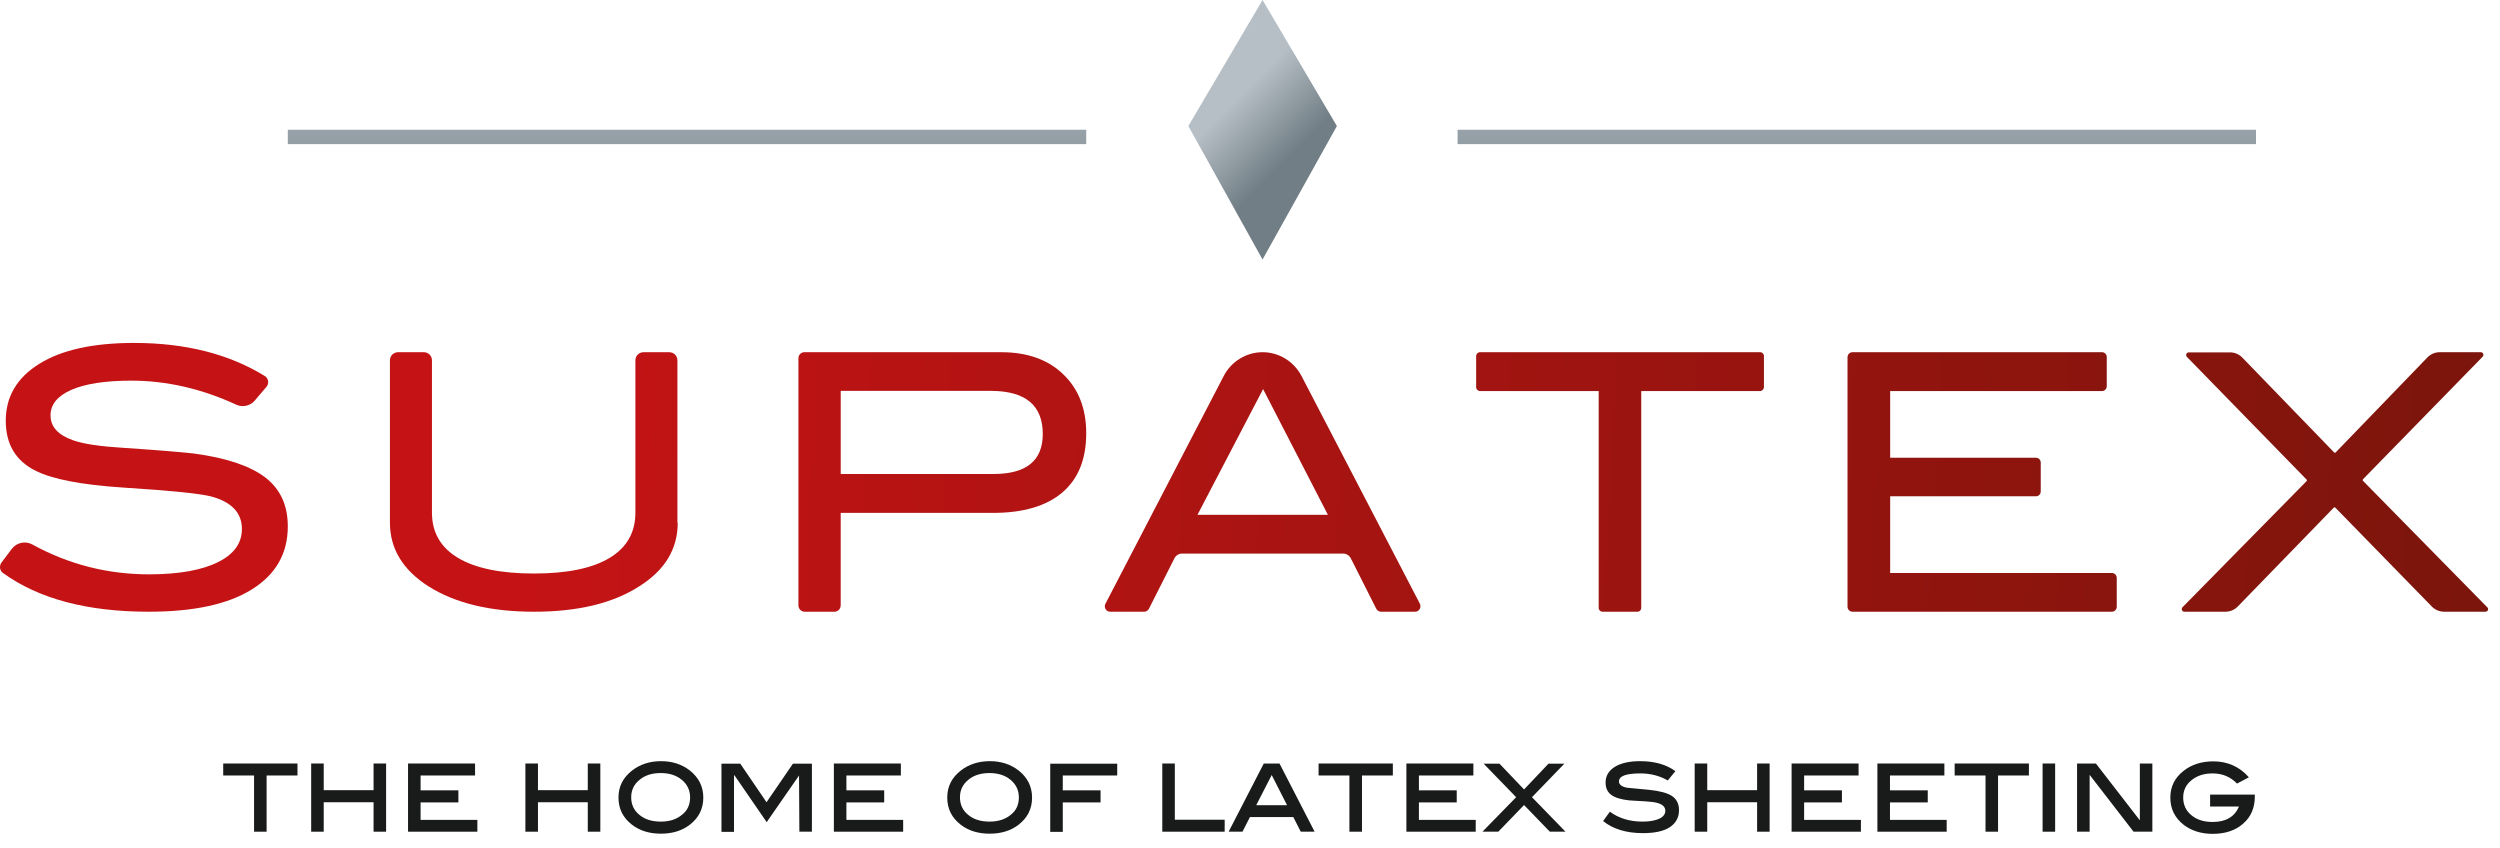 <?xml version="1.0" encoding="UTF-8"?>
<svg width="174px" height="59px" viewBox="0 0 174 59" version="1.1" xmlns="http://www.w3.org/2000/svg" xmlns:xlink="http://www.w3.org/1999/xlink">
    <!-- Generator: sketchtool 55.1 (78136) - https://sketchapp.com -->
    <title>5545106F-50FC-4DE2-8387-4C8893D6FEAB</title>
    <desc>Created with sketchtool.</desc>
    <defs>
        <linearGradient x1="6.981%" y1="47.747%" x2="850.852%" y2="88.318%" id="linearGradient-1">
            <stop stop-color="#C51315" offset="20.86%"></stop>
            <stop stop-color="#7C150C" offset="100%"></stop>
        </linearGradient>
        <linearGradient x1="-126.867%" y1="40.662%" x2="716.907%" y2="79.304%" id="linearGradient-2">
            <stop stop-color="#C51315" offset="20.86%"></stop>
            <stop stop-color="#7C150C" offset="100%"></stop>
        </linearGradient>
        <linearGradient x1="-269.482%" y1="35.431%" x2="580.441%" y2="75.235%" id="linearGradient-3">
            <stop stop-color="#C51315" offset="20.86%"></stop>
            <stop stop-color="#7C150C" offset="100%"></stop>
        </linearGradient>
        <linearGradient x1="-333.599%" y1="34.387%" x2="421.975%" y2="66.817%" id="linearGradient-4">
            <stop stop-color="#C51315" offset="20.86%"></stop>
            <stop stop-color="#7C150C" offset="100%"></stop>
        </linearGradient>
        <linearGradient x1="-504.76%" y1="22.897%" x2="346.869%" y2="62.663%" id="linearGradient-5">
            <stop stop-color="#C51315" offset="20.86%"></stop>
            <stop stop-color="#7C150C" offset="100%"></stop>
        </linearGradient>
        <linearGradient x1="-678.975%" y1="13.537%" x2="233.23%" y2="58.995%" id="linearGradient-6">
            <stop stop-color="#C51315" offset="20.86%"></stop>
            <stop stop-color="#7C150C" offset="100%"></stop>
        </linearGradient>
        <linearGradient x1="-679.742%" y1="17.491%" x2="94.137%" y2="51.824%" id="linearGradient-7">
            <stop stop-color="#C51315" offset="20.86%"></stop>
            <stop stop-color="#7C150C" offset="100%"></stop>
        </linearGradient>
        <linearGradient x1="49.972%" y1="-1151.575%" x2="49.972%" y2="1200.16%" id="linearGradient-8">
            <stop stop-color="#B6BFC5" offset="21.47%"></stop>
            <stop stop-color="#717E85" offset="82.82%"></stop>
        </linearGradient>
        <linearGradient x1="49.784%" y1="-1151.575%" x2="49.784%" y2="1200.161%" id="linearGradient-9">
            <stop stop-color="#B6BFC5" offset="21.47%"></stop>
            <stop stop-color="#717E85" offset="82.82%"></stop>
        </linearGradient>
        <linearGradient x1="33.829%" y1="21.628%" x2="64.733%" y2="75.054%" id="linearGradient-10">
            <stop stop-color="#B6BFC5" offset="21.47%"></stop>
            <stop stop-color="#717E85" offset="82.82%"></stop>
        </linearGradient>
    </defs>
    <g id="Page-1" stroke="none" stroke-width="1" fill="none" fill-rule="evenodd">
        <g id="Homepage-Banner-Option-1" transform="translate(-380, -54)" fill-rule="nonzero">
            <g id="Main-Header" transform="translate(0, 36)">
                <g id="Supatex_logo" transform="translate(380, 18)">
                    <path d="M17.717,27.898 C17.397,28.254 16.871,28.37 16.435,28.162 C14.041,27.057 11.602,26.493 9.129,26.493 C7.319,26.493 5.933,26.711 4.959,27.137 C3.997,27.563 3.517,28.15 3.517,28.91 C3.517,29.693 4.031,30.269 5.063,30.635 C5.795,30.902 6.998,31.074 8.659,31.175 C11.11,31.336 12.725,31.478 13.515,31.567 C15.736,31.87 17.374,32.411 18.44,33.213 C19.505,34.021 20.031,35.162 20.031,36.635 C20.031,38.524 19.195,39.986 17.534,41.019 C15.874,42.059 13.48,42.576 10.353,42.576 C6.07,42.576 2.693,41.679 0.207,39.879 C-0.023,39.718 -0.067,39.386 0.104,39.154 L0.825,38.197 C1.157,37.764 1.753,37.633 2.235,37.888 C4.776,39.285 7.49,39.974 10.377,39.974 C12.45,39.974 14.065,39.683 15.198,39.112 C16.297,38.56 16.837,37.787 16.837,36.819 C16.837,35.69 16.114,34.93 14.682,34.55 C13.927,34.354 11.911,34.146 8.613,33.938 C5.692,33.748 3.642,33.356 2.463,32.756 C1.088,32.066 0.401,30.914 0.401,29.279 C0.401,27.609 1.179,26.286 2.738,25.319 C4.296,24.351 6.494,23.868 9.334,23.868 C12.908,23.868 15.943,24.639 18.428,26.17 C18.691,26.332 18.748,26.711 18.531,26.941 L17.717,27.898 Z" id="Path" fill="url(#linearGradient-1)"></path>
                    <path d="M47.17,36.381 C47.17,38.204 46.28,39.688 44.487,40.811 C42.659,41.985 40.226,42.576 37.178,42.576 C34.128,42.576 31.684,41.985 29.823,40.811 C28.03,39.665 27.139,38.181 27.139,36.381 L27.139,25.079 C27.139,24.762 27.391,24.513 27.711,24.513 L29.492,24.513 C29.812,24.513 30.064,24.762 30.064,25.079 L30.064,35.679 C30.064,37.053 30.668,38.105 31.879,38.829 C33.09,39.554 34.859,39.917 37.166,39.917 C39.474,39.917 41.231,39.554 42.431,38.829 C43.63,38.105 44.224,37.053 44.224,35.679 L44.224,25.079 C44.224,24.762 44.475,24.513 44.795,24.513 L46.576,24.513 C46.896,24.513 47.148,24.762 47.148,25.079 L47.148,36.381 L47.17,36.381 Z" id="Path" fill="url(#linearGradient-2)"></path>
                    <path d="M69.679,24.513 C71.495,24.513 72.945,25.026 74.002,26.052 C75.072,27.078 75.601,28.443 75.601,30.157 C75.601,31.954 75.05,33.326 73.944,34.271 C72.841,35.216 71.231,35.697 69.116,35.697 L58.513,35.697 L58.513,42.13 C58.513,42.377 58.318,42.576 58.077,42.576 L56.006,42.576 C55.766,42.576 55.57,42.377 55.57,42.13 L55.57,24.933 C55.57,24.7 55.754,24.513 55.984,24.513 L69.679,24.513 Z M69.162,32.989 C71.439,32.989 72.577,32.057 72.577,30.205 C72.577,28.21 71.369,27.206 68.966,27.206 L58.514,27.206 L58.514,32.989 L69.162,32.989 Z" id="Shape" fill="url(#linearGradient-3)"></path>
                    <path d="M98.489,42.576 L96.12,42.576 C95.981,42.576 95.857,42.497 95.786,42.365 L94.014,38.854 C93.911,38.656 93.704,38.529 93.488,38.529 L82.269,38.529 C82.05,38.529 81.845,38.656 81.742,38.854 L79.968,42.365 C79.899,42.497 79.773,42.576 79.636,42.576 L77.266,42.576 C76.991,42.576 76.808,42.275 76.935,42.028 L85.165,26.181 C85.691,25.155 86.745,24.513 87.878,24.513 L87.878,24.513 C89.011,24.513 90.062,25.155 90.591,26.181 L98.822,42.016 C98.946,42.275 98.775,42.576 98.489,42.576 Z M92.422,35.831 L87.912,27.08 L83.344,35.831 L92.422,35.831 Z" id="Shape" fill="url(#linearGradient-4)"></path>
                    <path d="M122.498,27.217 L114.231,27.217 L114.231,42.311 C114.231,42.45 114.118,42.576 113.969,42.576 L111.537,42.576 C111.397,42.576 111.269,42.461 111.269,42.311 L111.269,27.217 L103.008,27.217 C102.868,27.217 102.74,27.101 102.74,26.949 L102.74,24.781 C102.74,24.641 102.859,24.513 103.008,24.513 L122.51,24.513 C122.647,24.513 122.771,24.631 122.771,24.781 L122.771,26.949 C122.76,27.101 122.635,27.217 122.498,27.217 Z" id="Path" fill="url(#linearGradient-5)"></path>
                    <path d="M146.989,42.576 L128.936,42.576 C128.751,42.576 128.587,42.425 128.587,42.227 L128.587,24.862 C128.587,24.676 128.739,24.513 128.936,24.513 L146.298,24.513 C146.482,24.513 146.631,24.665 146.631,24.852 L146.631,26.88 C146.631,27.066 146.482,27.218 146.298,27.218 L131.556,27.218 L131.556,31.858 L141.702,31.858 C141.886,31.858 142.035,32.008 142.035,32.195 L142.035,34.205 C142.035,34.392 141.886,34.542 141.702,34.542 L131.556,34.542 L131.556,39.88 L146.989,39.88 C147.174,39.88 147.326,40.036 147.326,40.223 L147.326,42.251 C147.314,42.425 147.174,42.576 146.989,42.576 Z" id="Path" fill="url(#linearGradient-6)"></path>
                    <path d="M172.987,42.576 L170.115,42.576 C169.794,42.576 169.486,42.449 169.256,42.215 L162.542,35.336 C162.507,35.3 162.451,35.3 162.427,35.336 L155.746,42.215 C155.516,42.449 155.21,42.576 154.89,42.576 L152.027,42.576 C151.868,42.576 151.789,42.377 151.903,42.263 L160.535,33.489 C160.571,33.459 160.571,33.399 160.535,33.375 L152.209,24.84 C152.097,24.723 152.177,24.525 152.336,24.525 L155.21,24.525 C155.528,24.525 155.837,24.653 156.063,24.886 L162.451,31.485 C162.483,31.521 162.542,31.521 162.565,31.485 L168.95,24.874 C169.179,24.641 169.485,24.513 169.803,24.513 L172.669,24.513 C172.828,24.513 172.907,24.712 172.792,24.828 L164.469,33.35 C164.434,33.387 164.434,33.447 164.469,33.471 L173.11,42.263 C173.237,42.377 173.157,42.576 172.987,42.576 Z" id="Path" fill="url(#linearGradient-7)"></path>
                    <rect id="Rectangle" fill="url(#linearGradient-8)" x="20.031" y="9.031" width="55.57" height="1"></rect>
                    <rect id="Rectangle" fill="url(#linearGradient-9)" x="101.448" y="9.031" width="55.57" height="1"></rect>
                    <polygon id="Path" fill="url(#linearGradient-10)" points="93.048 8.773 87.873 18.062 82.709 8.773 87.873 0"></polygon>
                    <g id="Group" transform="translate(15.508, 52.897)" fill="#191A1A">
                        <polygon id="Path" points="5.197 1.077 3.048 1.077 3.048 4.989 2.175 4.989 2.175 1.077 0.028 1.077 0.028 0.243 5.197 0.243"></polygon>
                        <polygon id="Path" points="11.365 4.989 10.492 4.989 10.492 2.939 7.023 2.939 7.023 4.989 6.15 4.989 6.15 0.243 7.023 0.243 7.023 2.099 10.492 2.099 10.492 0.243 11.365 0.243"></polygon>
                        <polygon id="Path" points="17.729 4.989 12.892 4.989 12.892 0.243 17.556 0.243 17.556 1.077 13.765 1.077 13.765 2.111 16.396 2.111 16.396 2.951 13.765 2.951 13.765 4.167 17.717 4.167 17.717 4.989"></polygon>
                        <polygon id="Path" points="26.275 4.989 25.401 4.989 25.401 2.939 21.934 2.939 21.934 4.989 21.059 4.989 21.059 0.243 21.934 0.243 21.934 2.099 25.401 2.099 25.401 0.243 26.275 0.243 26.275 4.989"></polygon>
                        <path d="M33.442,2.613 C33.442,3.39 33.132,4.017 32.501,4.506 C31.96,4.92 31.294,5.127 30.49,5.127 C29.687,5.127 29.02,4.92 28.48,4.506 C27.849,4.017 27.538,3.39 27.538,2.613 C27.538,1.835 27.859,1.215 28.492,0.726 C29.044,0.299 29.721,0.08 30.502,0.08 C31.283,0.08 31.95,0.299 32.501,0.726 C33.12,1.215 33.442,1.842 33.442,2.613 Z M32.523,2.6 C32.523,2.111 32.329,1.697 31.95,1.384 C31.57,1.064 31.077,0.908 30.479,0.908 C29.87,0.908 29.375,1.064 28.998,1.384 C28.618,1.697 28.423,2.099 28.423,2.588 C28.423,3.095 28.606,3.497 28.986,3.81 C29.365,4.13 29.859,4.287 30.479,4.287 C31.087,4.287 31.582,4.13 31.96,3.81 C32.339,3.522 32.523,3.108 32.523,2.6 Z" id="Shape"></path>
                        <polygon id="Path" points="41.001 4.989 40.128 4.989 40.105 1.077 37.853 4.324 35.603 1.052 35.579 1.089 35.579 5.001 34.706 5.001 34.706 0.256 36.016 0.256 37.842 2.939 39.679 0.256 41.001 0.256 41.001 4.989"></polygon>
                        <polygon id="Path" points="47.364 4.989 42.529 4.989 42.529 0.243 47.192 0.243 47.192 1.077 43.402 1.077 43.402 2.111 46.032 2.111 46.032 2.951 43.402 2.951 43.402 4.167 47.352 4.167 47.352 4.989"></polygon>
                        <path d="M56.324,2.613 C56.324,3.39 56.014,4.017 55.383,4.506 C54.842,4.92 54.177,5.127 53.372,5.127 C52.567,5.127 51.902,4.92 51.362,4.506 C50.73,4.017 50.42,3.39 50.42,2.613 C50.42,1.835 50.741,1.215 51.373,0.726 C51.924,0.299 52.603,0.08 53.384,0.08 C54.165,0.08 54.831,0.299 55.383,0.726 C56.002,1.215 56.324,1.842 56.324,2.613 Z M55.405,2.6 C55.405,2.111 55.209,1.697 54.831,1.384 C54.452,1.064 53.957,0.908 53.36,0.908 C52.753,0.908 52.257,1.064 51.878,1.384 C51.5,1.697 51.305,2.099 51.305,2.588 C51.305,3.095 51.488,3.497 51.868,3.81 C52.247,4.13 52.741,4.287 53.36,4.287 C53.969,4.287 54.464,4.13 54.842,3.81 C55.221,3.522 55.405,3.108 55.405,2.6 Z" id="Shape"></path>
                        <polygon id="Path" points="62.251 1.077 58.461 1.077 58.461 2.111 61.091 2.111 61.091 2.951 58.461 2.951 58.461 5.001 57.588 5.001 57.588 0.256 62.251 0.256"></polygon>
                        <polygon id="Path" points="69.729 4.989 65.387 4.989 65.387 0.243 66.26 0.243 66.26 4.155 69.729 4.155"></polygon>
                        <path d="M75.99,4.989 L75.024,4.989 L74.508,3.973 L71.486,3.973 L70.969,4.989 L70.005,4.989 L72.451,0.243 L73.545,0.243 L75.99,4.989 Z M74.072,3.146 L73.003,1.045 L71.924,3.146 L74.072,3.146 Z" id="Shape"></path>
                        <polygon id="Path" points="81.434 1.077 79.286 1.077 79.286 4.989 78.411 4.989 78.411 1.077 76.265 1.077 76.265 0.243 81.434 0.243"></polygon>
                        <polygon id="Path" points="87.214 4.989 82.377 4.989 82.377 0.243 87.039 0.243 87.039 1.077 83.248 1.077 83.248 2.111 85.88 2.111 85.88 2.951 83.248 2.951 83.248 4.167 87.202 4.167 87.202 4.989"></polygon>
                        <polygon id="Path" points="93.45 4.989 92.359 4.989 90.566 3.133 88.773 4.989 87.67 4.989 90.015 2.588 87.753 0.256 88.856 0.256 90.566 2.049 92.264 0.256 93.37 0.256 91.117 2.588"></polygon>
                        <path d="M100.571,1.422 C99.985,1.089 99.353,0.933 98.666,0.933 C97.664,0.933 97.172,1.114 97.172,1.491 C97.172,1.71 97.356,1.854 97.735,1.929 C98.239,1.979 98.755,2.03 99.261,2.074 C99.996,2.149 100.527,2.293 100.835,2.487 C101.179,2.707 101.351,3.045 101.351,3.497 C101.351,4.004 101.132,4.393 100.711,4.675 C100.284,4.957 99.653,5.089 98.838,5.089 C97.688,5.089 96.757,4.807 96.069,4.249 L96.538,3.597 C97.16,4.055 97.919,4.287 98.814,4.287 C99.318,4.287 99.709,4.211 99.985,4.08 C100.26,3.948 100.397,3.766 100.397,3.534 C100.397,3.277 100.225,3.108 99.893,3.001 C99.697,2.939 99.413,2.901 99.01,2.876 C98.387,2.838 98.008,2.826 97.86,2.807 C97.308,2.744 96.893,2.619 96.633,2.425 C96.366,2.23 96.241,1.942 96.241,1.566 C96.241,1.114 96.449,0.751 96.873,0.481 C97.297,0.218 97.883,0.08 98.642,0.08 C99.653,0.08 100.468,0.312 101.099,0.776 L100.571,1.422 Z" id="Path"></path>
                        <polygon id="Path" points="107.658 4.989 106.787 4.989 106.787 2.939 103.316 2.939 103.316 4.989 102.442 4.989 102.442 0.243 103.316 0.243 103.316 2.099 106.787 2.099 106.787 0.243 107.658 0.243"></polygon>
                        <polygon id="Path" points="114.021 4.989 109.187 4.989 109.187 0.243 113.849 0.243 113.849 1.077 110.059 1.077 110.059 2.111 112.69 2.111 112.69 2.951 110.059 2.951 110.059 4.167 114.012 4.167 114.012 4.989"></polygon>
                        <polygon id="Path" points="119.993 4.989 115.159 4.989 115.159 0.243 119.821 0.243 119.821 1.077 116.034 1.077 116.034 2.111 118.663 2.111 118.663 2.951 116.034 2.951 116.034 4.167 119.981 4.167 119.981 4.989"></polygon>
                        <polygon id="Path" points="125.704 1.077 123.556 1.077 123.556 4.989 122.684 4.989 122.684 1.077 120.536 1.077 120.536 0.243 125.704 0.243"></polygon>
                        <polygon id="Path" points="127.53 4.989 126.656 4.989 126.656 0.243 127.53 0.243"></polygon>
                        <polygon id="Path" points="134.296 4.989 132.986 4.989 129.931 1.033 129.931 4.989 129.056 4.989 129.056 0.243 130.366 0.243 133.425 4.199 133.425 0.243 134.296 0.243 134.296 4.989"></polygon>
                        <path d="M141.427,2.406 L141.427,2.55 C141.427,3.315 141.166,3.948 140.627,4.418 C140.096,4.895 139.385,5.139 138.499,5.139 C137.708,5.139 137.029,4.932 136.489,4.519 C135.858,4.03 135.547,3.396 135.547,2.619 C135.547,1.842 135.858,1.227 136.489,0.738 C137.041,0.312 137.728,0.093 138.546,0.093 C139.533,0.093 140.36,0.463 141.015,1.202 L140.188,1.641 C139.729,1.165 139.166,0.933 138.487,0.933 C137.891,0.933 137.408,1.089 137.017,1.409 C136.626,1.723 136.442,2.124 136.442,2.613 C136.442,3.108 136.626,3.522 137.005,3.835 C137.384,4.155 137.879,4.312 138.487,4.312 C139.406,4.312 140.016,3.961 140.324,3.24 L138.315,3.24 L138.315,2.406 L141.427,2.406 L141.427,2.406 Z" id="Path"></path>
                    </g>
                </g>
            </g>
        </g>
    </g>
</svg>